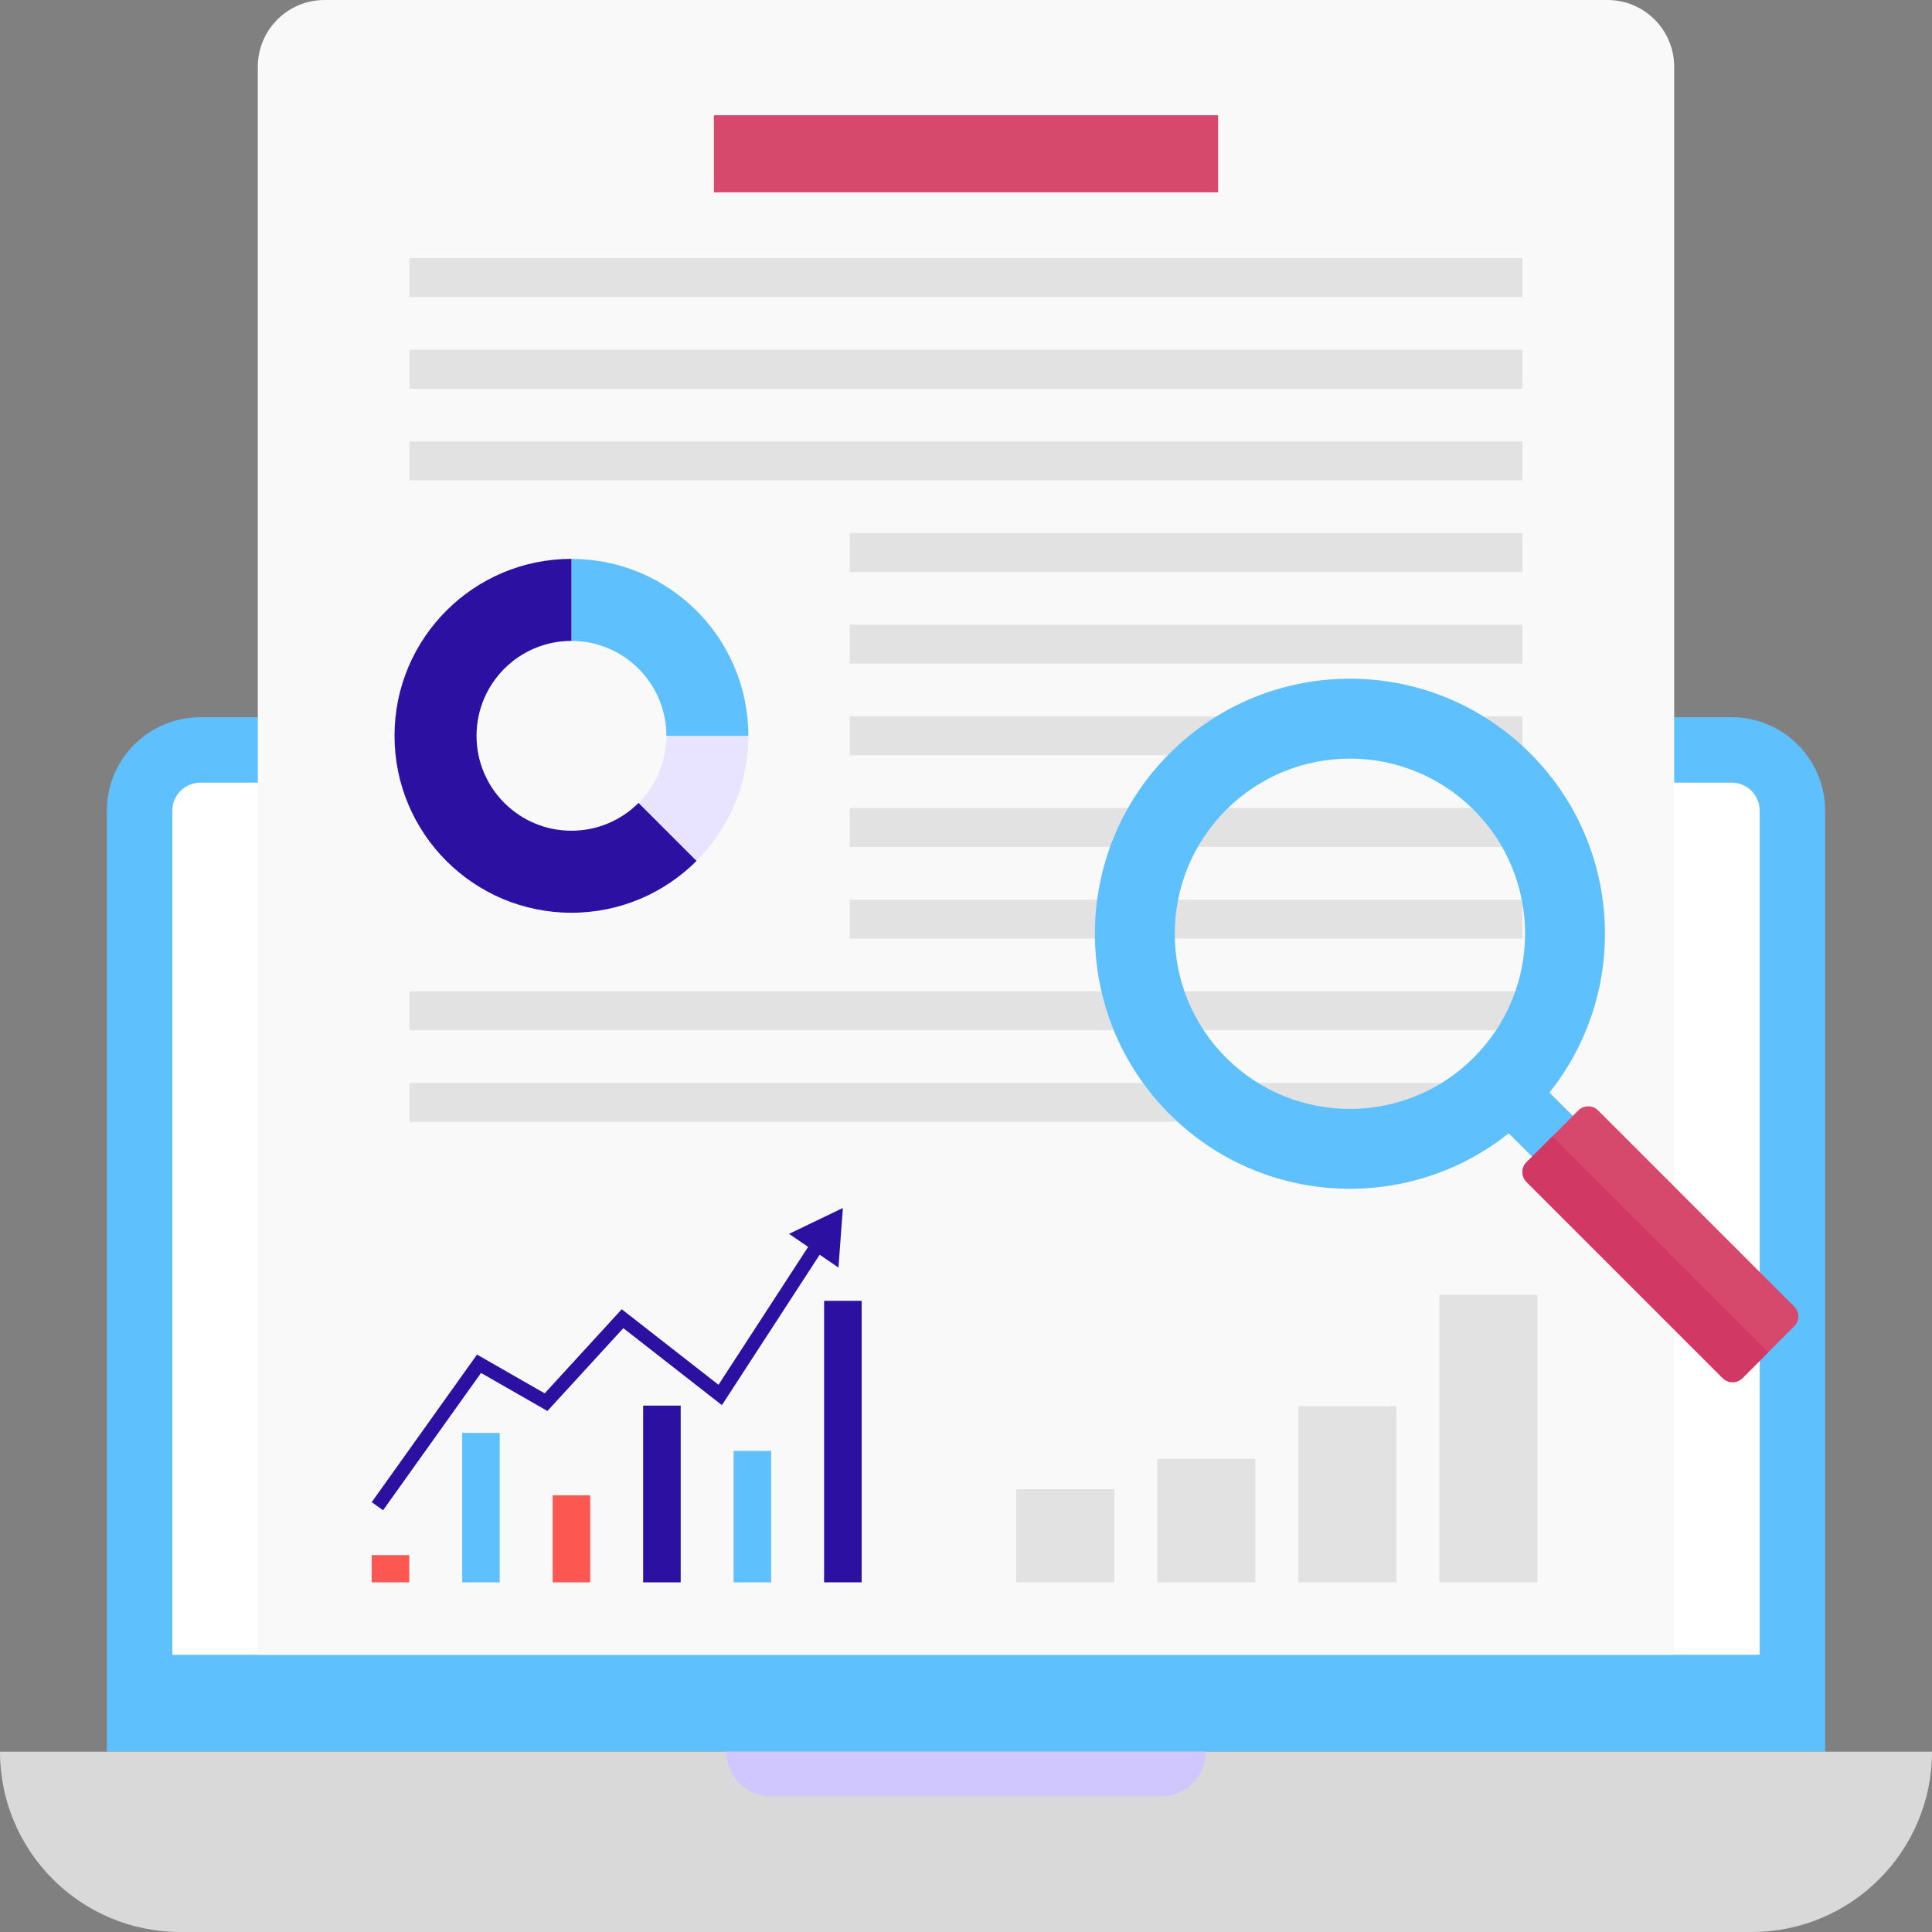 <svg width="314" height="314" viewBox="0 0 314 314" fill="none" xmlns="http://www.w3.org/2000/svg">
<rect x="0" y="0" width="314" height="314" fill="#808080" stroke="none"/>
<g clip-path="url(#clip0_12688_22674)">
<path d="M296.631 131.763V284.694H17.37V131.763C17.37 123.372 24.173 116.569 32.564 116.569H281.437C289.828 116.569 296.631 123.372 296.631 131.763Z" fill="#5EC0FD"/>
<path d="M285.999 268.946V131.763C285.999 129.246 283.955 127.201 281.438 127.201H32.562C30.046 127.201 28.002 129.248 28.002 131.763V268.946H285.999Z" fill="white"/>
<path d="M314 284.694C314 300.879 300.88 313.999 284.696 313.999H29.304C13.12 314 0 300.879 0 284.694H314Z" fill="#D9D9D9"/>
<path d="M195.972 284.694C195.972 288.712 192.716 291.968 188.698 291.968H125.302C121.285 291.968 118.028 288.712 118.028 284.694H195.974H195.972Z" fill="#D1C7FF"/>
<path d="M272.097 268.946V10.847C272.097 4.856 267.241 0 261.25 0H52.751C46.759 0 41.903 4.856 41.903 10.847V268.944H272.097V268.946Z" fill="#F9F9F9"/>
<path d="M140.038 211.415H133.937V257.17H140.038V211.415Z" fill="#2C10A2"/>
<path d="M125.334 235.812H119.232V257.172H125.334V235.812Z" fill="#5EC0FD"/>
<path d="M110.629 228.449H104.527V257.172H110.629V228.449Z" fill="#2C10A2"/>
<path d="M95.925 243.023H89.823V257.172H95.925V243.023Z" fill="#FC5751"/>
<path d="M81.22 232.884H75.118V257.17H81.22V232.884Z" fill="#5EC0FD"/>
<path d="M66.516 252.745H60.413V257.172H66.516V252.745Z" fill="#FC5751"/>
<path d="M62.258 245.458L60.413 244.142L77.526 220.153L88.525 226.455L101.049 212.787L116.775 225.064L134.447 197.875L136.346 199.111L117.33 228.37L101.306 215.863L88.972 229.322L78.18 223.14L62.258 245.458Z" fill="#2C10A2"/>
<path d="M136.273 206.011L128.237 200.535L136.987 196.329L136.273 206.011Z" fill="#2C10A2"/>
<path d="M181.103 242.029H165.163V257.17H181.103V242.029Z" fill="#E2E2E2"/>
<path d="M204.029 237.093H188.089V257.172H204.029V237.093Z" fill="#E2E2E2"/>
<path d="M226.956 228.53H211.016V257.172H226.956V228.53Z" fill="#E2E2E2"/>
<path d="M249.883 210.441H233.942V257.17H249.883V210.441Z" fill="#E2E2E2"/>
<path d="M103.779 130.497L113.204 139.922C118.407 134.718 121.627 127.53 121.627 119.593H108.303C108.303 123.853 106.576 127.713 103.779 130.499V130.497Z" fill="#E8E3FF"/>
<path d="M92.874 90.833V104.163C101.395 104.163 108.303 111.072 108.303 119.593H121.627C121.627 103.713 108.754 90.835 92.874 90.835V90.833Z" fill="#5EC0FD"/>
<path d="M64.121 119.591C64.121 135.467 76.994 148.344 92.874 148.344C100.811 148.344 107.999 145.125 113.203 139.922L103.778 130.497C100.988 133.287 97.134 135.014 92.872 135.014C84.351 135.014 77.45 128.106 77.45 119.591C77.45 111.07 84.351 104.162 92.872 104.162V90.832C76.992 90.832 64.119 103.709 64.119 119.59L64.121 119.591Z" fill="#2C10A2"/>
<path d="M247.438 161.112H66.557V167.437H247.438V161.112Z" fill="#E2E2E2"/>
<path d="M247.438 71.742H66.557V78.067H247.438V71.742Z" fill="#E2E2E2"/>
<path d="M247.438 176.007H66.557V182.332H247.438V176.007Z" fill="#E2E2E2"/>
<path d="M247.438 41.945H66.557V48.284H247.438V41.945Z" fill="#E2E2E2"/>
<path d="M247.438 56.84H66.557V63.179H247.438V56.84Z" fill="#E2E2E2"/>
<path d="M247.438 131.322H138.093V137.647H247.438V131.322Z" fill="#E2E2E2"/>
<path d="M247.438 146.217H138.093V152.542H247.438V146.217Z" fill="#E2E2E2"/>
<path d="M247.438 101.532H138.093V107.857H247.438V101.532Z" fill="#E2E2E2"/>
<path d="M247.438 116.427H138.093V122.752H247.438V116.427Z" fill="#E2E2E2"/>
<path d="M247.438 86.63H138.093V92.969H247.438V86.63Z" fill="#E2E2E2"/>
<path d="M197.977 18.727H116.024V31.26H197.977V18.727Z" fill="#D6496D"/>
<path d="M190.089 122.455C173.914 138.629 173.891 164.881 190.089 181.078C206.274 197.264 232.526 197.241 248.7 181.066C264.898 164.869 264.898 138.641 248.712 122.455C232.514 106.257 206.286 106.257 190.089 122.455ZM239.519 171.887C228.407 183 210.381 183.012 199.268 171.899C188.143 160.774 188.155 142.748 199.268 131.636C210.392 120.511 228.407 120.511 239.531 131.636C250.644 142.748 250.644 160.763 239.519 171.887Z" fill="#5EC0FD"/>
<path d="M249.119 174.859L242.495 181.483L252.327 191.315L258.951 184.691L249.119 174.859Z" fill="#5EC0FD"/>
<path d="M256.523 180.466L248.1 188.888C247.215 189.773 247.215 191.208 248.1 192.093L279.984 223.977C280.869 224.862 282.304 224.862 283.189 223.977L291.611 215.554C292.496 214.669 292.496 213.235 291.611 212.35L259.727 180.466C258.842 179.581 257.408 179.581 256.523 180.466Z" fill="#D6496D"/>
<path d="M252.311 184.679L287.399 219.767L283.19 223.977C282.305 224.862 280.87 224.862 279.985 223.977L248.101 192.093C247.216 191.208 247.216 189.773 248.101 188.888L252.311 184.679Z" fill="#D13964"/>
</g>
<defs>
<clipPath id="clip0_12688_22674">
<rect width="314" height="314" fill="white"/>
</clipPath>
</defs>
</svg>
